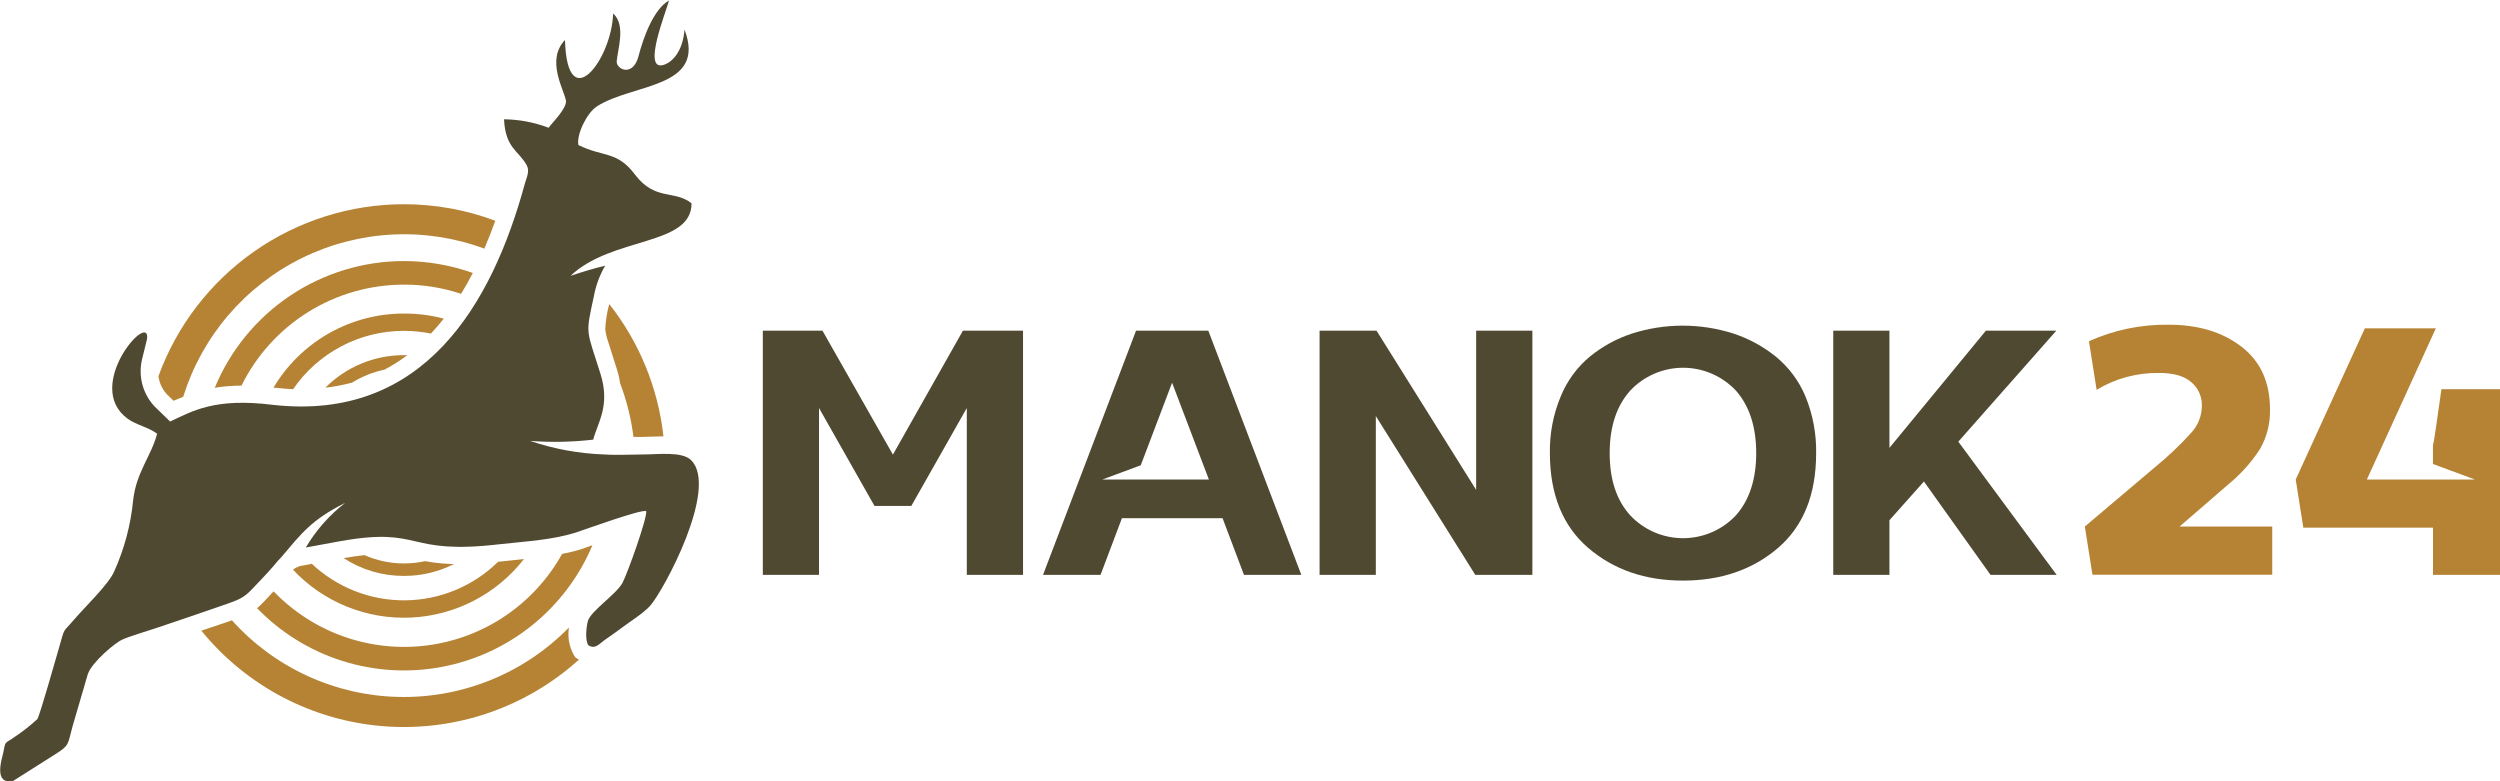 <svg width="160" height="50" viewBox="0 0 160 50" fill="none" xmlns="http://www.w3.org/2000/svg">
<path d="M25.858 22.73H26.069C25.607 23.079 25.118 23.39 24.605 23.659C23.872 23.813 23.172 24.093 22.535 24.487C21.973 24.638 21.402 24.746 20.824 24.812C21.484 24.149 22.268 23.623 23.133 23.266C23.997 22.909 24.923 22.727 25.858 22.73ZM29.069 36.093C28.074 36.597 26.974 36.86 25.858 36.859C24.486 36.865 23.142 36.469 21.993 35.719C22.463 35.638 22.895 35.573 23.327 35.528C24.124 35.88 24.987 36.061 25.858 36.06C26.316 36.058 26.771 36.009 27.218 35.914C27.578 35.984 27.941 36.033 28.306 36.06C28.565 36.083 28.809 36.093 29.069 36.099V36.093Z" fill="#B68335"/>
<path d="M25.857 13.07C27.852 13.07 29.831 13.429 31.699 14.129C31.485 14.726 31.248 15.327 30.998 15.912C29.113 15.215 27.107 14.908 25.1 15.012C23.094 15.115 21.129 15.626 19.326 16.513C17.523 17.4 15.92 18.645 14.613 20.171C13.306 21.698 12.323 23.475 11.725 25.393C11.52 25.474 11.319 25.559 11.108 25.65L10.673 25.228C10.384 24.906 10.198 24.504 10.141 24.075C11.315 20.849 13.454 18.063 16.265 16.095C19.076 14.126 22.425 13.07 25.857 13.07ZM38.992 19.457C40.917 21.9 42.119 24.834 42.462 27.926C42.001 27.926 41.534 27.962 41.118 27.962C40.982 27.962 40.777 27.962 40.541 27.962C40.394 26.784 40.106 25.629 39.684 24.52C39.637 24.189 39.56 23.863 39.453 23.546C39.278 22.974 39.086 22.403 38.911 21.834C38.826 21.589 38.767 21.336 38.736 21.078C38.76 20.53 38.846 19.986 38.992 19.457ZM37.045 42.223C35.362 43.742 33.388 44.903 31.243 45.635C29.098 46.367 26.826 46.654 24.567 46.48C22.307 46.306 20.106 45.674 18.098 44.622C16.09 43.571 14.317 42.121 12.886 40.363L14.633 39.775L14.844 39.7C16.195 41.205 17.84 42.416 19.678 43.26C21.516 44.103 23.507 44.561 25.528 44.604C27.549 44.647 29.558 44.275 31.43 43.511C33.302 42.747 34.998 41.607 36.412 40.161C36.32 40.752 36.423 41.356 36.704 41.883L36.824 42.074L37.009 42.194L37.045 42.223Z" fill="#B68335"/>
<path d="M25.856 16.707C27.357 16.709 28.846 16.967 30.261 17.47C30.024 17.931 29.774 18.373 29.508 18.805C28.33 18.412 27.097 18.213 25.856 18.217C23.692 18.215 21.572 18.82 19.734 19.962C17.896 21.104 16.414 22.738 15.457 24.679C14.884 24.682 14.312 24.728 13.746 24.815C14.736 22.416 16.415 20.366 18.571 18.922C20.727 17.479 23.262 16.708 25.856 16.707ZM37.917 34.891C37.078 36.887 35.758 38.643 34.074 40.003C32.391 41.363 30.396 42.284 28.269 42.683C26.143 43.083 23.95 42.949 21.888 42.293C19.826 41.637 17.959 40.479 16.453 38.924C16.627 38.779 16.789 38.622 16.94 38.453C17.122 38.252 17.316 38.051 17.511 37.846C18.766 39.152 20.31 40.145 22.019 40.746C23.727 41.347 25.553 41.538 27.349 41.305C29.145 41.071 30.861 40.42 32.359 39.402C33.858 38.385 35.096 37.03 35.976 35.447C36.416 35.368 36.85 35.259 37.275 35.122L37.917 34.891Z" fill="#B68335"/>
<path d="M25.855 20.068C26.715 20.062 27.571 20.171 28.402 20.392C28.143 20.717 27.867 21.042 27.581 21.347C27.013 21.234 26.434 21.176 25.855 21.175C24.457 21.173 23.081 21.512 21.845 22.163C20.608 22.814 19.549 23.756 18.759 24.909C18.383 24.89 18.006 24.86 17.62 24.815H17.5C18.36 23.366 19.583 22.166 21.048 21.333C22.513 20.501 24.17 20.064 25.855 20.068ZM33.534 35.777C32.67 36.888 31.576 37.798 30.327 38.444C29.078 39.091 27.704 39.46 26.299 39.525C24.894 39.59 23.491 39.349 22.188 38.82C20.885 38.291 19.712 37.485 18.75 36.459C18.948 36.302 19.189 36.206 19.441 36.183L19.957 36.083C21.576 37.607 23.721 38.445 25.944 38.421C28.167 38.396 30.294 37.512 31.879 35.953L32.138 35.927C32.606 35.872 33.067 35.823 33.534 35.777Z" fill="#B68335"/>
<path d="M48.82 36.791V21.162H52.637L57.146 29.095L61.628 21.162H65.474V36.791H61.875V26.114L58.324 32.381H55.968L52.417 26.114V36.791H48.82Z" fill="#504932"/>
<path d="M84.453 36.791V21.162H88.098L94.473 31.352V21.162H98.072V36.791H94.418L88.053 26.63V36.791H84.453Z" fill="#504932"/>
<path d="M112.397 29.004C112.397 27.303 111.955 25.968 111.098 25C110.665 24.538 110.141 24.169 109.559 23.918C108.977 23.666 108.35 23.536 107.716 23.536C107.082 23.536 106.455 23.666 105.874 23.918C105.292 24.169 104.768 24.538 104.334 25C103.461 25.975 103.02 27.303 103.02 29.004C103.02 30.706 103.461 32.014 104.334 32.982C104.768 33.444 105.293 33.811 105.874 34.063C106.456 34.314 107.083 34.444 107.716 34.444C108.35 34.444 108.977 34.314 109.558 34.063C110.14 33.811 110.664 33.444 111.098 32.982C111.955 32.014 112.397 30.689 112.397 29.004ZM99.193 29.004C99.17 27.76 99.405 26.525 99.884 25.377C100.287 24.383 100.929 23.504 101.754 22.818C102.554 22.167 103.467 21.668 104.448 21.347C106.559 20.673 108.828 20.673 110.939 21.347C111.923 21.671 112.84 22.169 113.646 22.818C114.483 23.501 115.137 24.38 115.552 25.377C116.022 26.527 116.254 27.762 116.233 29.004C116.233 31.647 115.42 33.669 113.792 35.07C112.169 36.46 110.141 37.158 107.713 37.158C105.285 37.158 103.276 36.46 101.65 35.07C100.024 33.68 99.193 31.647 99.193 29.004Z" fill="#504932"/>
<path d="M117.328 36.791V21.162H120.924V28.663L127.098 21.162H131.606L125.332 28.267L131.626 36.791H127.393L123.132 30.816L120.924 33.294V36.791H117.328Z" fill="#504932"/>
<path d="M145.28 26.205C145.303 27.099 145.079 27.981 144.631 28.754C144.069 29.614 143.377 30.381 142.579 31.027L139.496 33.697H145.423V36.781H133.917L133.43 33.697L137.948 29.875C138.776 29.197 139.552 28.458 140.269 27.663C140.683 27.201 140.914 26.602 140.918 25.981C140.928 25.694 140.873 25.407 140.757 25.144C140.64 24.881 140.466 24.647 140.246 24.462C139.795 24.065 139.113 23.87 138.201 23.87C136.787 23.843 135.393 24.217 134.183 24.949L133.693 21.838C135.3 21.113 137.048 20.753 138.811 20.782C140.69 20.782 142.245 21.253 143.459 22.192C144.673 23.13 145.28 24.458 145.28 26.205Z" fill="#B68335"/>
<path d="M146.926 30.689L151.35 21.013H155.894L151.48 30.689H158.393L155.709 29.696V28.488C155.752 28.321 155.786 28.152 155.809 27.981C155.835 27.76 155.865 27.595 155.884 27.484L156.251 24.909H160.016V36.791H155.712V33.771H147.413L146.926 30.689Z" fill="#B68335"/>
<path d="M79.614 36.791L78.244 33.164H71.804L70.435 36.791H66.754L72.707 21.162H77.332L83.285 36.791H79.614ZM75.014 24.494L73.008 29.777L70.552 30.689H77.368L75.014 24.494Z" fill="#504932"/>
<path d="M36.159 2.559C34.919 3.858 36.113 5.761 36.224 6.456C36.263 6.962 35.315 7.881 35.11 8.177C34.199 7.829 33.233 7.645 32.257 7.634C32.351 9.511 33.189 9.622 33.711 10.579C33.916 10.937 33.711 11.343 33.591 11.748C31.485 19.5 27.1 26.981 17.492 25.913C13.747 25.442 12.335 26.302 10.887 26.978L9.884 26.004C9.506 25.598 9.237 25.103 9.101 24.566C8.966 24.028 8.968 23.465 9.108 22.928L9.414 21.685C9.624 19.844 5.311 24.679 8.154 26.786C8.686 27.192 9.534 27.348 10.056 27.76C9.663 29.225 8.732 30.199 8.521 32.004C8.371 33.575 7.965 35.111 7.317 36.55C6.992 37.359 5.369 38.914 4.72 39.678C3.974 40.561 4.185 40.038 3.746 41.564C3.571 42.145 2.552 45.785 2.386 46.029C1.879 46.489 1.337 46.908 0.764 47.282C0.303 47.584 0.348 47.448 0.212 48.156C0.118 48.572 -0.437 50.244 0.845 49.977L3.561 48.257C4.47 47.678 4.324 47.639 4.645 46.48L5.619 43.149C5.889 42.356 7.398 41.123 7.81 40.941C8.401 40.681 9.293 40.434 9.946 40.213C11.4 39.723 12.835 39.239 14.298 38.729C15.236 38.405 15.597 38.278 16.136 37.7C16.606 37.193 17.083 36.726 17.518 36.209C17.7 35.995 17.843 35.813 18.005 35.657C19.274 34.164 19.92 33.271 22.088 32.186C21.076 32.97 20.222 33.939 19.57 35.041L21.777 34.635C27.132 33.686 25.853 35.554 32.027 34.826C33.727 34.635 35.402 34.56 36.957 34.047C37.668 33.807 40.959 32.618 41.355 32.703C41.456 33.079 40.151 36.722 39.839 37.304C39.424 38.057 37.785 39.116 37.619 39.762C37.509 40.203 37.447 40.976 37.648 41.288C38.061 41.564 38.298 41.262 38.651 40.996C39.005 40.73 39.3 40.554 39.654 40.278C40.216 39.853 41.173 39.255 41.602 38.778C42.449 37.846 46.019 31.238 44.234 29.452C43.653 28.864 42.053 29.092 41.125 29.085C40.524 29.085 39.456 29.14 38.677 29.085C37.06 29.031 35.461 28.738 33.929 28.218C35.274 28.32 36.626 28.293 37.967 28.137C38.236 27.069 39.08 25.974 38.427 23.916C37.525 21.016 37.454 21.503 38.015 18.928C38.142 18.25 38.384 17.598 38.733 17.003C38.015 17.178 37.334 17.379 36.516 17.652C39.184 15.119 44.26 15.765 44.26 13.012C43.157 12.138 41.933 12.872 40.644 11.18C39.495 9.644 38.632 10.076 37.019 9.284C36.882 8.634 37.544 7.232 38.207 6.806C40.498 5.326 45.247 5.676 43.809 1.893C43.699 3.348 42.965 4.036 42.42 4.166C41.121 4.491 42.614 0.796 42.816 0.033C41.858 0.559 41.193 2.325 40.868 3.585C40.518 4.949 39.44 4.452 39.469 3.926C39.525 3.179 40.076 1.598 39.239 0.861C39.151 3.829 36.298 7.53 36.159 2.559Z" fill="#504932"/>
</svg>
